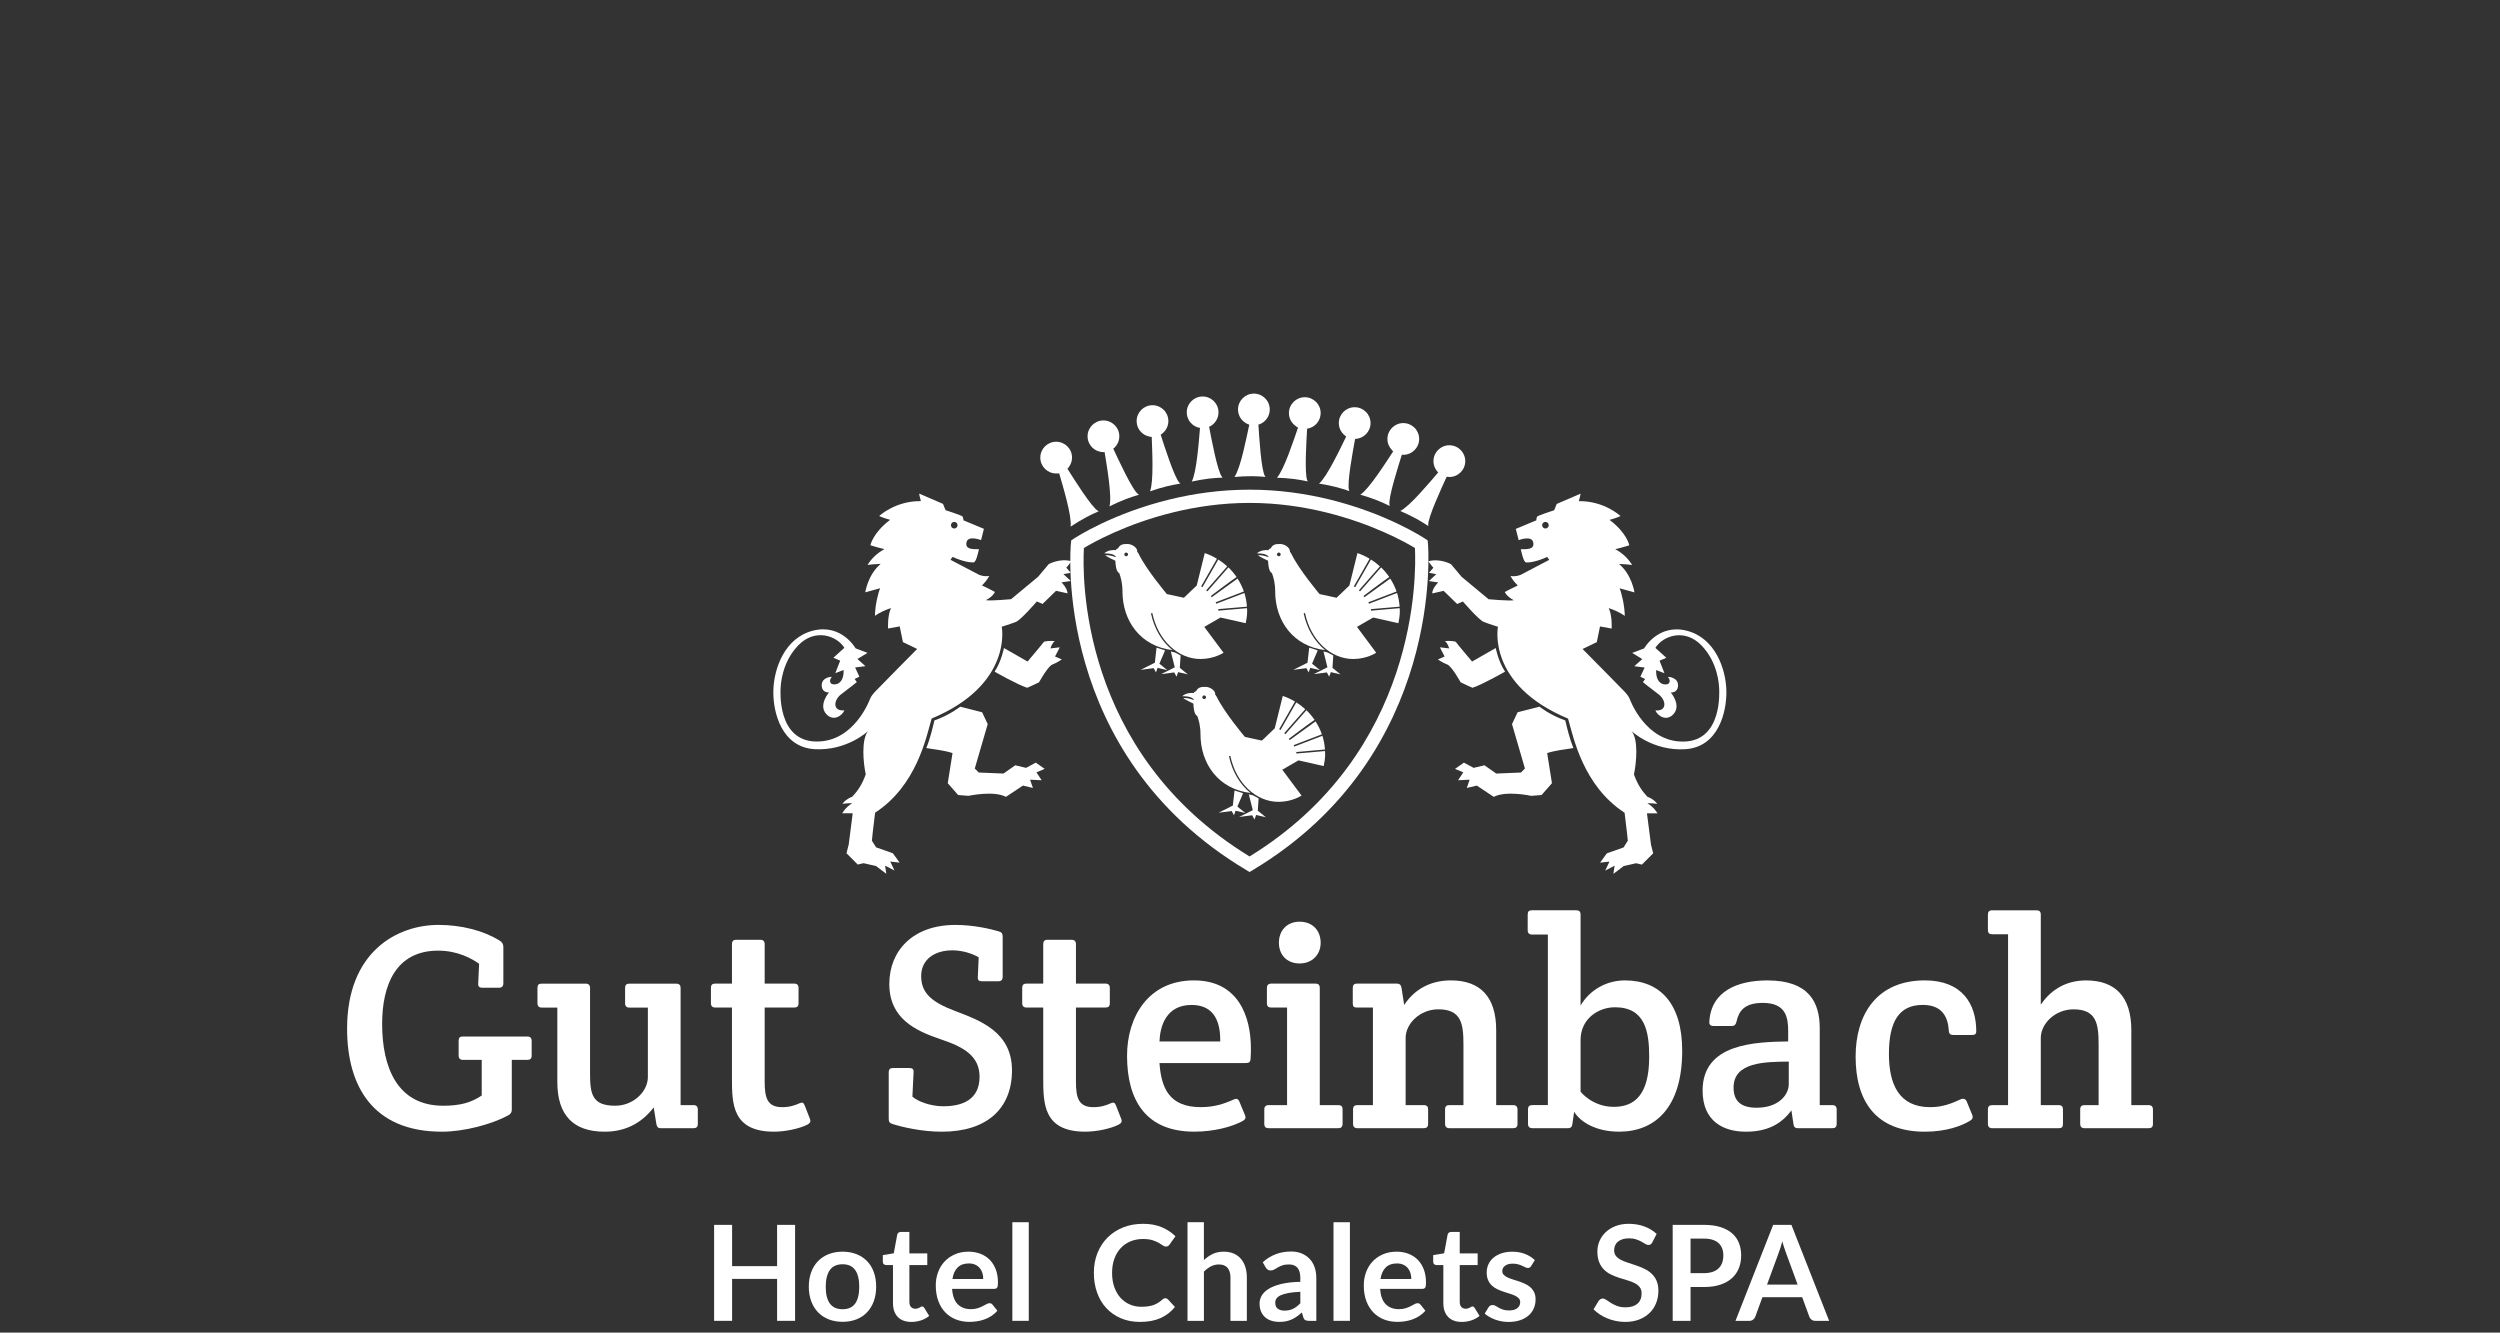 <?xml version="1.0" encoding="utf-8"?>
<!-- Generator: Adobe Illustrator 26.3.0, SVG Export Plug-In . SVG Version: 6.00 Build 0)  -->
<svg version="1.1" id="Ebene_1" xmlns="http://www.w3.org/2000/svg" xmlns:xlink="http://www.w3.org/1999/xlink" x="0px" y="0px"
	 viewBox="0 0 1135 605" style="enable-background:new 0 0 1135 605;" xml:space="preserve">
<rect x="0" y="0" width="1135" height="605" fill="#333333" stroke="none"/>
<style type="text/css">
	.st0{fill:#FFFFFF;}
</style>
<g>
	<path class="st0" d="M433.23,236.94c-0.83,0-1.5,0.67-1.5,1.5c0,0.83,0.67,1.5,1.5,1.5c0.83,0,1.5-0.67,1.5-1.5
		C434.73,237.61,434.06,236.94,433.23,236.94L433.23,236.94z M455.79,294.2c0,0-1.13,6.01-4.24,10.73c0,0,10.19,5.83,14.77,7.32
		c1.08-0.37,5.41-2.5,5.41-2.5s4.04-7.33,6.08-8.08c2.04-0.75,4.25-2.29,4.25-2.29l-3.08-1.33c0,0,2.25-4.21,2.12-4.17
		c-0.12,0.04-4.16,0.5-4.16,0.5s0.54-2.33,1.96-3.33c-2.08-0.21-4.33,0.04-4.96,0.33c-0.46,0.75-7.42,8.96-7.42,8.96L455.79,294.2
		L455.79,294.2z M435.94,320.83c0,0-4.72,3.79-11.72,6.25c-0.75,3.21-1.97,8.37-3.68,12.54c3.67,0.54,8.87,1.21,11.91,2.29
		c-0.42,2.71-2.17,13.66-2.17,13.66l4.71,5.37l4.71,0.37c0,0,11.33-2.5,17,0.46c1.12-0.75,7.71-5.12,7.71-5.12l4.54,1.08l-1.29-3.75
		l5.25,0.25l-2.37-3.58l3.75-1.58l-4.04-2.83l-4.42,2.37l-4.91-1.17l-5.33,3.75l-11.25-0.46l-1.79-1.83l5.87-20.16l-2.54-5.37
		L435.94,320.83L435.94,320.83z M394.21,331.83c0,0-9.58,9.16-24.41,8.29c-14.83-0.87-18.91-16.5-18.7-26.54
		c0.21-10.04,5.14-24.07,18.08-27.29c12.93-3.22,19.26,8.06,19.26,8.06l5.42,2.05l-4.58,2.78l3.63,3.26l-4.69,0.59l1.94,4.18
		l-2.16,1.03l0.99,1.43c0,0-4.12,3.33-6.89,5.35c-3.8,2.77-4.2,7.99,1.25,7.47c-0.97,2.44-5.09,5.35-8.35,1.54
		c-3.48-4.07,1.36-9.67,1.36-9.67s-3.19,0.33-3.3-3.15c-0.11-3.48,3.85-3.99,4.58-3.92c-0.88,1.03-1.09,2.16-0.35,2.97
		c0.84,0.93,5.96,1.13,5.7-6.08l-3.77,1.43l2.23-5.68l-3.08-1.32l4.98-4.51c-3.41-5.44-13.25-9.05-20.91-1.14
		c-7.67,7.92-7.96,18.16-8.04,19.45c-0.08,1.29-1.58,23.87,16,24.24c17.58,0.38,24.62-19.41,24.62-19.41s0.46-1.29,2.17-3.12
		c1.71-1.83,19.2-19.5,19.2-19.5l-6.46-3.12l-1.46-7.12l-5.29,0.96c0,0-0.33-5.75,1.33-9.29c-2.92,0.96-5.58,2.29-7.29,3.54
		c0.08-4.54,1.33-10.04,2.37-12.54c-4.37,1.21-6.75,1.87-6.75,1.87s1.12-8,7-12.91c-2.5,0.08-4.42,0.25-5.96,0.46
		c1.5-2.46,3.96-5.17,7.66-7.17c-2.62-0.58-6.37-1.75-6.37-1.75s1.04-5.58,8.96-11.54c-3.96-1.12-4.96-1.75-4.96-1.75
		s7.33-6.91,18.91-6.75c-0.5-1.62-0.79-3.42-0.79-3.42l10.83,4.67l1.17,2.87c0,0,7.46,2.37,7.75,2.92c0.29,0.54,0.37,1.67,0.37,1.67
		l9.29,3.87l-1.29,5.12c0,0-5.92-2.33-6.62,1c-0.71,3.33,2.96,3.12,5.67,3.12c-0.46,1.79-1.25,5.87-2.46,6
		c-1.21,0.12-4.83-0.33-9.5-2.5c-0.5,0.54-0.96,1.33-0.96,1.33l12.87,6.75c0,0,2.08,1,4.71,0.58c-0.96,1.87-2.29,3.25-3.29,4.33
		c2.46,1.08,5.87,2.92,5.87,2.92s-0.75,2-4.12,3.75c2.54,0.38,11.46-0.46,11.46-0.46l12.29-10.21l4.79-5.71
		c0,0,5.08-2.83,10.33-1.29c-1,1.33-2.33,2.92-2.33,2.92l2,2.29l-3.33,0.62l3.37,3.12l-4.25,0.62c0,0,2.67,2.54,2.75,5
		c-1.42-0.29-5.21-1.17-5.21-1.17l-6.12,5.96l-2.62-1.12c0,0-7.17,8.37-9.5,9.29c-2.33,0.92-6.42,2.17-6.42,2.17
		s5.25,26.2-31.83,41.7c-2.42,8.41-6.75,30.41-25.66,42.74c-0.92,6.91-1.46,12.71-1.46,12.71l1.92,3.04c0,0,7.46,2.58,7.58,2.67
		c0.13,0.08,3.08,4.25,3.08,4.25l-4.25-0.5l1.92,4.08l-4.25-2.21l0.54,3.71l-4.67-3.54l-5.67-1.29l-2.62,0.62l-5.12-5.12l1-3.92
		l1.83-14.25h-4.75c0,0,1.46-2.75,4.58-4.58c-1.83-0.04-4.5,0.29-4.5,0.29s1.21-1.96,4.5-3.25c2.25-2.42,4.42-5.37,6.08-10.12
		C391.92,346.41,390.92,335.5,394.21,331.83L394.21,331.83z"/>
	<path class="st0" d="M700.13,238.44c0,0.83,0.67,1.5,1.5,1.5s1.5-0.67,1.5-1.5c0-0.83-0.67-1.5-1.5-1.5
		S700.13,237.61,700.13,238.44L700.13,238.44z M668.33,300.34c0,0-6.96-8.21-7.42-8.96c-0.63-0.29-2.87-0.54-4.96-0.33
		c1.42,1,1.96,3.33,1.96,3.33s-4.04-0.46-4.16-0.5c-0.13-0.04,2.12,4.17,2.12,4.17l-3.08,1.33c0,0,2.21,1.54,4.25,2.29
		c2.04,0.75,6.08,8.08,6.08,8.08s4.33,2.12,5.42,2.5c4.58-1.5,14.77-7.32,14.77-7.32c-3.11-4.71-4.24-10.73-4.24-10.73
		L668.33,300.34L668.33,300.34z M688.99,323.37l-2.54,5.37l5.87,20.16l-1.79,1.83l-11.25,0.46l-5.33-3.75l-4.91,1.17l-4.42-2.37
		l-4.04,2.83l3.75,1.58l-2.37,3.58l5.25-0.25l-1.29,3.75l4.54-1.08c0,0,6.58,4.37,7.7,5.12c5.67-2.96,17-0.46,17-0.46l4.71-0.37
		l4.71-5.37c0,0-1.75-10.96-2.17-13.66c3.04-1.08,8.25-1.75,11.91-2.29c-1.71-4.17-2.93-9.33-3.68-12.54
		c-7-2.46-11.72-6.25-11.72-6.25L688.99,323.37L688.99,323.37z M741.81,351.58c1.67,4.75,3.83,7.71,6.08,10.12
		c3.29,1.29,4.5,3.25,4.5,3.25s-2.66-0.33-4.5-0.29c3.12,1.83,4.58,4.58,4.58,4.58h-4.75l1.83,14.25l1,3.92l-5.13,5.12l-2.62-0.62
		l-5.66,1.29l-4.66,3.54l0.54-3.71l-4.25,2.21l1.92-4.08l-4.25,0.5c0,0,2.96-4.17,3.08-4.25c0.13-0.08,7.58-2.67,7.58-2.67
		l1.92-3.04c0,0-0.54-5.79-1.46-12.71c-18.91-12.33-23.24-34.33-25.66-42.74c-37.08-15.5-31.83-41.7-31.83-41.7
		s-4.08-1.25-6.41-2.17c-2.33-0.92-9.5-9.29-9.5-9.29l-2.62,1.12l-6.12-5.96c0,0-3.79,0.87-5.21,1.17c0.08-2.46,2.75-5,2.75-5
		l-4.25-0.62l3.37-3.12l-3.33-0.62l2-2.29c0,0-1.33-1.58-2.33-2.92c5.25-1.54,10.33,1.29,10.33,1.29l4.79,5.71l12.29,10.21
		c0,0,8.92,0.83,11.46,0.46c-3.37-1.75-4.12-3.75-4.12-3.75s3.42-1.83,5.88-2.92c-1-1.08-2.33-2.46-3.29-4.33
		c2.62,0.42,4.71-0.58,4.71-0.58l12.87-6.75c0,0-0.46-0.79-0.96-1.33c-4.66,2.17-8.29,2.62-9.5,2.5c-1.21-0.13-2-4.21-2.46-6
		c2.71,0,6.37,0.21,5.66-3.12c-0.71-3.33-6.62-1-6.62-1l-1.29-5.12l9.29-3.87c0,0,0.08-1.12,0.37-1.67
		c0.29-0.54,7.75-2.92,7.75-2.92l1.17-2.87l10.83-4.67c0,0-0.29,1.79-0.79,3.42c11.58-0.17,18.91,6.75,18.91,6.75s-1,0.62-4.96,1.75
		c7.92,5.96,8.96,11.54,8.96,11.54s-3.75,1.17-6.38,1.75c3.71,2,6.16,4.71,7.67,7.17c-1.54-0.21-3.46-0.38-5.96-0.46
		c5.88,4.92,7,12.91,7,12.91s-2.37-0.67-6.75-1.87c1.04,2.5,2.29,8,2.37,12.54c-1.71-1.25-4.38-2.58-7.29-3.54
		c1.67,3.54,1.33,9.29,1.33,9.29l-5.29-0.96l-1.46,7.12l-6.46,3.12c0,0,17.5,17.66,19.21,19.5c1.71,1.83,2.17,3.12,2.17,3.12
		s7.04,19.79,24.62,19.41c17.58-0.37,16.08-22.95,16-24.24c-0.08-1.29-0.38-11.54-8.04-19.45c-7.67-7.91-17.5-4.31-20.91,1.14
		l4.98,4.51l-3.08,1.32l2.23,5.68l-3.77-1.43c-0.26,7.22,4.86,7.01,5.7,6.08c0.73-0.81,0.53-1.94-0.35-2.97
		c0.73-0.07,4.69,0.44,4.58,3.92c-0.11,3.48-3.3,3.15-3.3,3.15s4.84,5.6,1.36,9.67c-3.26,3.81-7.39,0.9-8.35-1.54
		c5.45,0.52,5.04-4.7,1.25-7.47c-2.77-2.02-6.89-5.35-6.89-5.35l0.99-1.43l-2.16-1.03l1.94-4.18l-4.69-0.59l3.62-3.26l-4.58-2.78
		l5.42-2.05c0,0,6.32-11.28,19.26-8.06c12.93,3.22,17.87,17.25,18.08,27.29c0.21,10.04-3.87,25.66-18.71,26.54
		c-14.83,0.88-24.41-8.29-24.41-8.29C743.94,335.5,742.94,346.41,741.81,351.58L741.81,351.58z"/>
	<path class="st0" d="M561.77,366.18l2.58-6.04l-3.87-1.26l-0.77,6.85l0,0c0,0.04-6.45,3.24-6.45,3.24l5.93-0.77l1.03,1.93
		l0.74-2.06l4.42,1.03L561.77,366.18L561.77,366.18z"/>
	<path class="st0" d="M571.09,368.11l-0.05-0.01l0.37-5.65l-2.52-1.35l-1.93-0.48l1.8,7.19c-1.22,0.63-6.18,3.09-6.18,3.09
		l5.93-0.77l1.03,1.93l0.74-2.06l4.42,1.03L571.09,368.11L571.09,368.11z"/>
	<path class="st0" d="M546.69,315.71c0.46,0,0.84,0.38,0.84,0.84c0,0.47-0.38,0.84-0.84,0.84c-0.47,0-0.84-0.38-0.84-0.84
		C545.85,316.09,546.22,315.71,546.69,315.71L546.69,315.71z M600.97,347.79c0.38-1.81,0.65-3.66,0.65-5.58
		c0-0.42-0.05-0.83-0.06-1.25l-13,1.14l-0.06-0.7l13.03-1.12c-0.15-2.15-0.53-4.24-1.16-6.23l-12.78,4.89l-0.25-0.66l12.79-4.9
		c-0.72-2.08-1.69-4.04-2.87-5.86l-11.73,8.48l-0.41-0.57c0,0,8.89-6.75,11.7-8.61c-1.08-1.58-2.32-3.05-3.71-4.38l-9.54,10.88
		l-0.53-0.46l9.54-10.88c-1.26-1.15-2.61-2.2-4.06-3.11l-7.17,12.55l-0.61-0.35l7.17-12.56c-1.73-1.04-3.58-1.9-5.53-2.57
		l-3.65,14.72l-5.83,5.57l-7.72-1.67c0,0-9.38-11.12-12.77-18.19c-1.07-2.23-3.66-2.9-5.91-2.63c-0.66,0.08-1.27,0.29-1.81,0.58
		c-0.31-0.35-0.76-0.58-1.27-0.58c-0.63,0-1.18,0.35-1.47,0.86c-1.27-0.1-3.53-0.02-5.22,1.46c2.6,0.04,3.87,0.24,5.23,1.34
		c-0.04,0.14-0.05,0.26-0.06,0.37c-1.21-0.44-3.48-1.14-4.69-0.74c1.27,0.81,3.38,1.83,4.59,2.4c0.02,0.94,0.18,4.98,1.74,5.58
		c0.74,1.91,1.48,4.72,1.48,8.29c-0.02,13.47,8.23,25.01,22.71,26.7c-4.74-3.79-8.31-9.65-9.78-16.71l0.62-0.13
		c2.55,12.29,11.6,20.94,22.01,20.87c6.16-0.04,10.32-2.84,10.32-2.84l-8.74-11.74l7.34-4.25L600.97,347.79L600.97,347.79z"/>
	<path class="st0" d="M550.17,316.5c-0.4,0-0.92-0.13-1.56-0.52c-1.84-1.13-2.38-1.16-3.06-0.68c-0.71,0.49-1.65,0.3-2.16-0.18
		c-0.46-0.43-0.55-1.04-0.22-1.59c0.8-1.33,1.91-1.78,4.26-1.69l0,0c2.03,0.07,3.97,1.59,4.23,2.8c0.13,0.63-0.09,1.26-0.58,1.6
		C550.89,316.36,550.59,316.5,550.17,316.5L550.17,316.5z"/>
	<path class="st0" d="M547.41,312.21c1.84,0.07,3.65,1.46,3.87,2.5c0.21,0.98-0.68,2.04-2.46,0.94c-1.8-1.11-2.57-1.31-3.48-0.67
		c-0.91,0.64-2.47-0.22-1.84-1.26C544.18,312.56,545.14,312.13,547.41,312.21L547.41,312.21z"/>
	<path class="st0" d="M595.67,301.32l2.58-6.04l-3.87-1.26l-0.77,6.85l0,0c-0.01,0.04-6.45,3.24-6.45,3.24l5.93-0.77l1.03,1.93
		l0.74-2.06l4.42,1.03L595.67,301.32L595.67,301.32z"/>
	<path class="st0" d="M604.99,303.26l-0.05-0.01l0.37-5.65l-2.52-1.35l-1.93-0.48l1.8,7.19c-1.22,0.63-6.18,3.09-6.18,3.09
		l5.93-0.77l1.03,1.93l0.74-2.06l4.42,1.03L604.99,303.26L604.99,303.26z"/>
	<path class="st0" d="M580.59,250.86c0.46,0,0.84,0.38,0.84,0.84c0,0.47-0.38,0.84-0.84,0.84c-0.47,0-0.84-0.38-0.84-0.84
		C579.75,251.23,580.13,250.86,580.59,250.86L580.59,250.86z M634.87,282.93c0.38-1.81,0.65-3.66,0.65-5.58
		c0-0.42-0.05-0.83-0.06-1.25l-13,1.14l-0.06-0.7l13.03-1.11c-0.15-2.15-0.53-4.24-1.16-6.23l-12.78,4.89l-0.25-0.66l12.79-4.9
		c-0.72-2.08-1.69-4.04-2.87-5.86l-11.73,8.48l-0.41-0.57c0,0,8.89-6.75,11.7-8.61c-1.08-1.58-2.32-3.05-3.71-4.38l-9.54,10.88
		l-0.53-0.46l9.54-10.88c-1.26-1.15-2.61-2.2-4.06-3.11l-7.17,12.55l-0.61-0.35l7.17-12.56c-1.73-1.04-3.58-1.9-5.53-2.57
		l-3.65,14.72l-5.83,5.57l-7.72-1.67c0,0-9.38-11.12-12.76-18.19c-1.07-2.23-3.66-2.9-5.91-2.63c-0.66,0.08-1.27,0.29-1.81,0.58
		c-0.31-0.35-0.76-0.58-1.27-0.58c-0.63,0-1.18,0.35-1.47,0.86c-1.26-0.1-3.53-0.03-5.22,1.46c2.6,0.04,3.87,0.23,5.23,1.34
		c-0.04,0.14-0.05,0.26-0.06,0.37c-1.21-0.44-3.48-1.14-4.69-0.74c1.27,0.81,3.38,1.83,4.59,2.4c0.02,0.94,0.18,4.98,1.74,5.58
		c0.74,1.91,1.48,4.72,1.48,8.29c-0.02,13.46,8.23,25.01,22.71,26.7c-4.74-3.79-8.31-9.65-9.78-16.71l0.62-0.13
		c2.55,12.29,11.6,20.94,22,20.87c6.16-0.04,10.32-2.84,10.32-2.84l-8.74-11.74l7.34-4.25L634.87,282.93L634.87,282.93z"/>
	<path class="st0" d="M584.07,251.64c-0.4,0-0.92-0.13-1.56-0.52c-1.83-1.13-2.37-1.16-3.06-0.68c-0.71,0.49-1.65,0.3-2.16-0.18
		c-0.46-0.43-0.55-1.04-0.22-1.59c0.8-1.33,1.91-1.78,4.26-1.69l0,0c2.03,0.07,3.97,1.59,4.22,2.8c0.14,0.63-0.09,1.26-0.58,1.6
		C584.79,251.5,584.49,251.64,584.07,251.64L584.07,251.64z"/>
	<path class="st0" d="M581.31,247.35c1.84,0.07,3.65,1.46,3.87,2.5c0.2,0.98-0.68,2.04-2.46,0.94c-1.8-1.11-2.57-1.31-3.48-0.67
		c-0.91,0.64-2.47-0.22-1.84-1.26C578.08,247.71,579.04,247.27,581.31,247.35L581.31,247.35z"/>
	<path class="st0" d="M526.36,301.32l2.58-6.04l-3.87-1.26l-0.77,6.85l0,0c0,0.04-6.45,3.24-6.45,3.24l5.93-0.77l1.03,1.93
		l0.74-2.06l4.42,1.03L526.36,301.32L526.36,301.32z"/>
	<path class="st0" d="M535.68,303.26l-0.05-0.01l0.37-5.65l-2.52-1.35l-1.93-0.48l1.8,7.19c-1.22,0.63-6.18,3.09-6.18,3.09
		l5.93-0.77l1.03,1.93l0.74-2.06l4.42,1.03L535.68,303.26L535.68,303.26z"/>
	<path class="st0" d="M511.28,250.86c0.46,0,0.84,0.38,0.84,0.84c0,0.47-0.38,0.84-0.84,0.84c-0.47,0-0.84-0.38-0.84-0.84
		C510.44,251.23,510.81,250.86,511.28,250.86L511.28,250.86z M565.56,282.93c0.38-1.81,0.65-3.66,0.65-5.58
		c0-0.42-0.05-0.83-0.07-1.25l-13,1.14l-0.06-0.7l13.03-1.11c-0.15-2.15-0.53-4.24-1.16-6.23l-12.78,4.89l-0.25-0.66l12.79-4.9
		c-0.72-2.08-1.69-4.04-2.87-5.86l-11.73,8.48l-0.41-0.57c0,0,8.89-6.75,11.7-8.61c-1.08-1.58-2.32-3.05-3.71-4.38l-9.54,10.88
		l-0.53-0.46l9.54-10.88c-1.26-1.15-2.61-2.2-4.06-3.11l-7.17,12.55l-0.61-0.35l7.17-12.56c-1.73-1.04-3.58-1.9-5.53-2.57
		l-3.65,14.72l-5.83,5.57l-7.72-1.67c0,0-9.38-11.12-12.77-18.19c-1.07-2.23-3.66-2.9-5.91-2.63c-0.66,0.08-1.27,0.29-1.81,0.58
		c-0.31-0.35-0.76-0.58-1.27-0.58c-0.63,0-1.18,0.35-1.47,0.86c-1.27-0.1-3.53-0.03-5.22,1.46c2.6,0.04,3.87,0.23,5.23,1.34
		c-0.04,0.14-0.05,0.26-0.06,0.37c-1.21-0.44-3.48-1.14-4.69-0.74c1.27,0.81,3.38,1.83,4.59,2.4c0.02,0.94,0.18,4.98,1.74,5.58
		c0.74,1.91,1.48,4.72,1.48,8.29c-0.02,13.46,8.23,25.01,22.71,26.7c-4.74-3.79-8.31-9.65-9.78-16.71l0.62-0.13
		c2.55,12.29,11.6,20.94,22.01,20.87c6.16-0.04,10.32-2.84,10.32-2.84l-8.74-11.74l7.34-4.25L565.56,282.93L565.56,282.93z"/>
	<path class="st0" d="M514.76,251.64c-0.4,0-0.92-0.13-1.56-0.52c-1.84-1.13-2.38-1.16-3.06-0.68c-0.71,0.49-1.65,0.3-2.16-0.18
		c-0.46-0.43-0.55-1.04-0.22-1.59c0.8-1.33,1.91-1.78,4.26-1.69l0,0c2.03,0.07,3.97,1.59,4.23,2.8c0.13,0.63-0.09,1.26-0.58,1.6
		C515.48,251.5,515.18,251.64,514.76,251.64L514.76,251.64z"/>
	<path class="st0" d="M512,247.35c1.84,0.07,3.65,1.46,3.87,2.5c0.21,0.98-0.67,2.04-2.46,0.94c-1.8-1.11-2.57-1.31-3.48-0.67
		c-0.91,0.64-2.47-0.22-1.84-1.26C508.77,247.71,509.73,247.27,512,247.35L512,247.35z"/>
	<path class="st0" d="M567.3,388.83c-77.56-47.39-75.89-128.26-75.21-140.04c4.26-2.57,19.26-10.97,40.54-16.18
		c10.27-2.51,21.97-4.29,34.67-4.29c12.66,0,24.33,1.77,34.57,4.28c21.25,5.2,36.24,13.6,40.51,16.18
		C642.99,260.64,644.09,341.71,567.3,388.83L567.3,388.83z M648.29,246.77l-0.14-1.43l-1.2-0.79c-0.96-0.64-17.51-11.44-43.2-17.75
		c-10.72-2.63-23.01-4.49-36.45-4.49c-13.32,0-25.53,1.82-36.19,4.42c-25.88,6.3-42.61,17.17-43.58,17.81l-1.19,0.79l-0.15,1.42
		c-0.1,0.95-8.85,95.42,79.56,148.21l1.55,0.93l1.55-0.93C656.29,342.52,648.38,247.72,648.29,246.77L648.29,246.77z"/>
	<path class="st0" d="M572.01,192.56c2.62-1.08,4.46-3.65,4.46-6.66c0-3.98-3.23-7.2-7.21-7.2c-3.98,0-7.2,3.22-7.2,7.2
		c0,2.97,1.8,5.51,4.35,6.61c0.05,0.07,0.28,0.15,0.76,0.25c0,0,0,0,0.01,0c-1.2,5.62-3.98,19.95-6.74,23.79
		c2.65-0.25,5.33-0.38,8.03-0.36c2.05,0.01,4.08,0.15,6.1,0.32c-0.08-0.1-0.14-0.18-0.23-0.29c-1.78-2.46-2.72-18.73-3.03-23.45
		c0.03-0.01,0.07-0.02,0.1-0.03C571.75,192.67,571.93,192.61,572.01,192.56L572.01,192.56z"/>
	<path class="st0" d="M615.22,199.26c3.89-0.11,7.01-3.27,7.01-7.18c0-3.98-3.22-7.2-7.21-7.2c-3.98,0-7.2,3.22-7.2,7.2
		c0,2.27,1.07,4.27,2.71,5.59c-0.02,0.05,0.09,0.15,0.36,0.29c0.1,0.07,0.2,0.13,0.3,0.19c-2.54,5.17-8.73,18.36-12.34,21.4
		c2.64,0.41,5.28,0.93,7.91,1.61c1.99,0.51,3.94,1.15,5.88,1.8c-0.05-0.12-0.1-0.21-0.15-0.34
		C611.36,219.83,614.34,204.04,615.22,199.26L615.22,199.26z"/>
	<path class="st0" d="M636.45,206.42c0.21,0.02,0.42,0.06,0.64,0.06c3.98,0,7.21-3.23,7.21-7.2c0-3.98-3.22-7.2-7.21-7.2
		c-3.98,0-7.2,3.22-7.2,7.2c0,1.96,0.79,3.74,2.06,5.04c-0.08,0.05,0.05,0.21,0.59,0.55c-3.16,4.8-10.97,17.15-14.95,19.72
		c2.59,0.74,5.16,1.59,7.7,2.59c1.93,0.76,3.81,1.64,5.66,2.54c-0.04-0.12-0.07-0.22-0.11-0.36
		C630.05,226.43,635.02,210.96,636.45,206.42L636.45,206.42z"/>
	<path class="st0" d="M484.62,212.82c0.03-0.03,0.05-0.07,0.08-0.1c0.38-0.32,0.49-0.47,0.43-0.52c0.97-1.23,1.58-2.76,1.58-4.45
		c0-3.98-3.23-7.2-7.21-7.2c-3.98,0-7.2,3.22-7.2,7.2c0,3.98,3.23,7.2,7.2,7.2c0.18,0,0.35-0.04,0.53-0.05
		c-0.1,0.15,0.11,0.17,0.82-0.06c1.59,5.53,5.89,19.51,5.2,24.26c2.31-1.54,4.68-2.99,7.14-4.3c1.87-1,3.78-1.87,5.69-2.72
		c-0.12-0.05-0.22-0.09-0.34-0.14C495.75,230.64,487.15,216.83,484.62,212.82L484.62,212.82z"/>
	<path class="st0" d="M505.42,203.7c0.04-0.03,0.08-0.07,0.12-0.1c0.3-0.2,0.48-0.34,0.5-0.41c1.32-1.31,2.13-3.11,2.13-5.11
		c0-3.98-3.23-7.2-7.21-7.2c-3.98,0-7.2,3.22-7.2,7.2c0,3.88,3.07,7.02,6.91,7.17c0.03,0.04,0.19,0.05,0.46,0.01
		c0.12,0,0.24-0.03,0.36-0.04c0.9,5.69,3.46,20.06,2.22,24.66c2.44-1.22,4.94-2.34,7.51-3.32c1.95-0.75,3.93-1.37,5.9-1.96
		c-0.11-0.07-0.2-0.11-0.32-0.19C514.22,222.79,507.42,207.99,505.42,203.7L505.42,203.7z"/>
	<path class="st0" d="M526.94,197.33c0.12-0.07,0.24-0.12,0.35-0.2c0.21-0.12,0.31-0.2,0.3-0.25c1.72-1.32,2.85-3.37,2.85-5.71
		c0-3.98-3.22-7.2-7.21-7.2c-3.98,0-7.2,3.22-7.2,7.2c0,3.58,2.62,6.53,6.04,7.09c0.02,0.07,0.24,0.1,0.75,0.08
		c0.02,0,0.04,0.01,0.06,0.01c0.2,5.74,0.99,20.32-0.78,24.73c2.54-0.9,5.13-1.69,7.77-2.34c2.01-0.49,4.03-0.86,6.04-1.2
		c-0.1-0.08-0.18-0.14-0.29-0.23C533.3,217.36,528.4,201.84,526.94,197.33L526.94,197.33z"/>
	<path class="st0" d="M548.94,193.77c2.51-1.13,4.26-3.63,4.26-6.56c0-3.98-3.23-7.2-7.21-7.2c-3.98,0-7.2,3.22-7.2,7.2
		c0,3.57,2.6,6.51,6.01,7.08c-0.5,5.78-1.5,20.21-3.76,24.34c2.61-0.57,5.26-1.04,7.95-1.36c2.04-0.24,4.08-0.36,6.11-0.44
		c-0.09-0.09-0.16-0.16-0.26-0.26C552.78,214.36,549.84,198.5,548.94,193.77L548.94,193.77z"/>
	<path class="st0" d="M599.58,187.54c0-3.98-3.22-7.2-7.21-7.2c-3.98,0-7.2,3.22-7.2,7.2c0,2.61,1.4,4.87,3.47,6.13
		c-0.16,0.07,0,0.2,0.68,0.42c-1.88,5.43-6.4,19.32-9.6,22.79c2.66,0.08,5.34,0.28,8.01,0.62c2.04,0.26,4.04,0.65,6.03,1.06
		c-0.07-0.11-0.12-0.19-0.19-0.32c-1.46-2.66-0.41-18.86-0.14-23.61C596.91,194.12,599.58,191.15,599.58,187.54L599.58,187.54z"/>
	<path class="st0" d="M658,202.15c-3.98,0-7.2,3.22-7.2,7.2c0,2.01,0.82,3.82,2.15,5.13c-3.83,4.45-12.99,15.48-17.24,17.5
		c2.5,1.07,4.98,2.25,7.4,3.58c1.85,1.01,3.62,2.13,5.38,3.28c-0.02-0.13-0.05-0.23-0.07-0.37c-0.44-3.02,6.37-17.65,8.38-22.04
		c0.17,0.03,0.36,0.04,0.54,0.05c0.08,0.02,0.12,0.02,0.17,0.02c0.17,0.01,0.33,0.05,0.51,0.05c3.98,0,7.21-3.23,7.21-7.2
		C665.21,205.37,661.99,202.15,658,202.15L658,202.15z"/>
	<path class="st0" d="M232.36,503.71c0,1.33-0.53,2.12-1.86,2.79c-7.43,3.98-19.89,7.29-29.83,7.29
		c-31.43,0-43.09-20.68-43.09-46.81c0-34.87,22.67-47.07,41.5-47.07c10.21,0,20.29,2.52,27.58,7.03c1.19,0.66,1.86,1.59,1.86,2.92
		v16.58c0,1.33-0.66,1.99-1.99,1.99h-7.56c-1.33,0-1.99-0.53-1.86-1.99l0.4-8.88c-3.31-2.39-9.81-5.97-18.56-5.97
		c-19.36,0-25.46,15.78-25.46,33.28c0,19.76,6.9,37.13,27.71,37.13c7.56,0,12.6-1.33,17.5-4.64v-16.18h-8.49
		c-1.33,0-1.99-0.66-1.99-1.99v-6.63c0-1.46,0.53-1.99,1.99-1.99h29.17c1.33,0,1.99,0.66,1.99,1.99v6.63c0,1.46-0.66,1.99-1.99,1.99
		h-7.03V503.71L232.36,503.71z"/>
	<path class="st0" d="M314.82,501.72c1.33,0,1.99,0.67,1.99,1.99v6.5c0,1.46-0.66,1.99-1.99,1.99h-14.85
		c-1.33,0-1.72-0.66-1.99-1.99l-1.19-7.43c-5.97,7.69-13.52,11.01-22.28,11.01c-14.32,0-21.48-7.56-21.48-22.54v-33.81H246
		c-1.33,0-1.99-0.66-1.99-1.99v-6.89c0-1.46,0.53-1.99,1.99-1.99h19.89c1.33,0,1.99,0.66,1.99,1.99v38.72
		c0,9.42,0.93,14.72,11.4,14.72c8.35,0,14.85-6.5,14.85-12.99v-31.56h-8.35c-1.33,0-1.99-0.66-1.99-1.99v-6.89
		c0-1.46,0.66-1.99,1.99-1.99h21.22c1.33,0,1.99,0.66,1.99,1.99v53.17H314.82L314.82,501.72z"/>
	<path class="st0" d="M347.16,490.85c0,7.42,1.06,11.8,7.95,11.8c3.45,0,5.7-0.8,8.09-1.86c1.06-0.4,1.59-0.27,2.12,1.06l2.39,6.1
		c0.53,1.33,0,1.99-1.19,2.65c-3.71,1.86-10.08,3.18-15.12,3.18c-19.09,0-19.09-12.86-19.09-24.4v-31.96h-7.56
		c-1.33,0-1.99-0.66-1.99-1.99v-6.89c0-1.46,0.66-1.99,1.99-1.99h7.56v-17.9c0-1.33,0.53-1.99,1.99-1.99h10.87
		c1.33,0,1.99,0.66,1.99,1.99v17.9h13.39c1.33,0,1.99,0.66,1.99,1.99v6.89c0,1.46-0.66,1.99-1.99,1.99h-13.39V490.85L347.16,490.85z
		"/>
	<path class="st0" d="M453.35,422.82c1.46,0.4,1.86,1.06,1.86,2.39v18.3c0,1.33-0.66,1.99-1.99,1.99h-7.43
		c-1.33,0-1.99-0.53-1.86-1.99l0.4-8.88c-2.65-1.59-7.16-3.18-11.93-3.18c-8.22,0-14.19,4.24-14.19,11.67
		c0,7.69,4.64,11.8,15.51,15.91c11.14,4.24,25.72,9.41,25.72,26.91c0,17.37-11.4,27.85-31.82,27.85c-9.28,0-18.03-2.12-22.28-3.45
		c-1.46-0.4-1.86-1.06-1.86-2.39v-21.08c0-1.46,0.66-1.99,1.99-1.99h7.43c1.33,0,1.99,0.53,1.86,1.99l-0.53,11
		c2.12,1.99,7.96,4.38,14.05,4.38c8.49,0,16.44-2.92,16.44-13.39c0-9.42-7.16-13.53-17.5-16.97c-11.8-3.98-23.47-9.55-23.47-25.19
		c0-14.98,10.61-26.78,29.97-26.78C442.08,419.91,449.78,421.76,453.35,422.82L453.35,422.82z"/>
	<path class="st0" d="M488.48,490.85c0,7.42,1.06,11.8,7.95,11.8c3.45,0,5.7-0.8,8.09-1.86c1.06-0.4,1.59-0.27,2.12,1.06l2.39,6.1
		c0.53,1.33,0,1.99-1.19,2.65c-3.71,1.86-10.08,3.18-15.12,3.18c-19.09,0-19.09-12.86-19.09-24.4v-31.96h-7.56
		c-1.33,0-1.99-0.66-1.99-1.99v-6.89c0-1.46,0.66-1.99,1.99-1.99h7.56v-17.9c0-1.33,0.53-1.99,1.99-1.99h10.87
		c1.33,0,1.99,0.66,1.99,1.99v17.9h13.39c1.33,0,1.99,0.66,1.99,1.99v6.89c0,1.46-0.66,1.99-1.99,1.99h-13.39V490.85L488.48,490.85z
		"/>
	<path class="st0" d="M553.98,472.81c0.13-7.96-2.12-16.57-12.99-16.57c-11.54,0-14.32,9.55-14.59,16.57H553.98L553.98,472.81z
		 M511.68,479.31c0-17.5,9.55-34.21,30.37-34.21c20.28,0,25.86,16.57,25.86,30.89c0,1.19,0,2.92-0.13,4.51
		c-0.13,1.59-0.4,2.12-2.39,2.12H526.4c0.8,11.27,4.38,20.02,18.7,20.02c5.97,0,10.21-1.33,14.98-3.45
		c1.33-0.66,2.12-0.27,2.65,1.06l2.52,6.1c0.53,1.33,0,1.99-1.19,2.65c-4.64,2.52-12.73,4.77-21.88,4.77
		C520.16,513.78,511.68,499.46,511.68,479.31L511.68,479.31z"/>
	<path class="st0" d="M580.62,428c0,5.3,3.44,9.41,9.41,9.41c5.83,0,9.55-4.11,9.55-9.41c0-5.44-3.58-9.55-9.55-9.55
		C584.2,418.45,580.62,422.56,580.62,428L580.62,428z M599.19,501.72h8.35c1.33,0,1.99,0.53,1.99,1.99v6.5
		c0,1.33-0.66,1.99-1.99,1.99h-31.56c-1.33,0-1.99-0.53-1.99-1.99v-6.5c0-1.32,0.66-1.99,1.99-1.99h8.35v-44.29h-7.16
		c-1.32,0-1.99-0.53-1.99-1.99v-6.89c0-1.33,0.67-1.99,1.99-1.99h20.02c1.46,0,1.99,0.66,1.99,1.99V501.72L599.19,501.72z"/>
	<path class="st0" d="M614.16,448.55c0-1.33,0.53-1.99,1.99-1.99h18.03c1.33,0,1.86,0.66,2.12,1.99l1.2,7.69
		c5.43-8.22,13.39-11.14,21.22-11.14c13.39,0,20.55,7.56,20.55,22.54v34.08h7.69c1.32,0,1.99,0.67,1.99,1.99v6.5
		c0,1.46-0.67,1.99-1.99,1.99h-28.91c-1.32,0-1.99-0.66-1.99-1.99v-6.5c0-1.46,0.67-1.99,1.99-1.99h6.36v-27.45
		c0-9.41-0.92-16.04-11.4-16.04c-8.35,0-14.85,6.5-14.85,12.99v30.5h8.22c1.46,0,1.99,0.67,1.99,1.99v6.5
		c0,1.46-0.67,1.99-1.99,1.99h-30.1c-1.33,0-1.99-0.66-1.99-1.99v-6.5c0-1.46,0.66-1.99,1.99-1.99h7.03v-44.29h-7.16
		c-1.46,0-1.99-0.4-1.99-1.86V448.55L614.16,448.55z"/>
	<path class="st0" d="M717.57,495.62c0,0,5.3,6.89,15.12,6.89c9.15,0,16.04-5.17,16.04-22.67c0-11.27-1.72-22.54-15.51-22.54
		c-7.69,0-15.64,5.3-15.64,14.85V495.62L717.57,495.62z M702.72,424.28h-7.16c-1.32,0-1.99-0.66-1.99-1.99v-7.03
		c0-1.46,0.53-1.99,1.99-1.99h20.03c1.32,0,1.99,0.53,1.99,1.99v41.24c4.24-7.16,11.8-11.4,20.15-11.4
		c15.92,0,25.99,10.47,25.99,31.95c0,26.12-12.59,36.73-28.64,36.73c-10.34,0-17.5-4.24-20.42-9.02l-0.79,5.44
		c-0.13,1.33-0.66,1.99-1.99,1.99h-16.18c-1.32,0-1.99-0.66-1.99-1.99v-6.5c0-1.46,0.67-1.99,1.99-1.99h7.03V424.28L702.72,424.28z"
		/>
	<path class="st0" d="M812.1,481.96c-10.74,0.13-25.06,0.13-25.06,11.8c0,6.23,3.44,9.15,10.47,9.15c9.81,0,14.59-5.7,14.59-10.74
		V481.96L812.1,481.96z M811.83,468.17c0-6.36-1.06-12.86-11.53-12.86c-8.35,0-10.87,3.71-11.93,8.49c-0.27,1.19-0.8,1.99-1.99,1.99
		h-8.48c-1.33,0-1.99-0.66-1.86-1.99c0.8-13.79,12.73-18.69,26.39-18.69c18.96,0,23.73,10.08,23.73,21.74v34.87h5.7
		c1.33,0,1.99,0.67,1.99,1.99v6.5c0,1.46-0.66,1.99-1.99,1.99h-15.65c-1.33,0-1.86-0.66-1.99-1.99l-0.93-6.1
		c-4.77,6.5-11.27,9.68-20.69,9.68c-10.07,0-19.62-4.64-19.62-18.7c0-21.48,24-22.01,38.85-22.28V468.17L811.83,468.17z"/>
	<path class="st0" d="M876.27,502.65c5.83,0,9.81-1.72,13.92-3.58c1.32-0.53,2.25-0.13,2.78,1.19l2.39,5.83
		c0.53,1.33,0.13,2.12-1.06,2.79c-3.71,2.25-10.61,4.91-20.42,4.91c-22.41,0-31.43-14.06-31.43-34.08
		c0-19.09,9.55-34.61,31.43-34.61c16.97,0,23.34,10.74,23.34,23.07c0,1.59-0.93,1.72-2.25,1.72H887c-1.32,0-2.12-0.26-2.25-1.99
		c-0.4-7.03-3.71-11.67-11.8-11.67c-10.74,0-15.38,7.43-15.38,22.28C857.57,492.17,862.08,502.65,876.27,502.65L876.27,502.65z"/>
	<path class="st0" d="M902.51,415.27c0-1.33,0.53-1.99,1.99-1.99h20.03c1.32,0,1.99,0.53,1.99,1.99v40.84
		c5.3-7.82,12.73-11,20.55-11c13.39,0,20.55,7.56,20.55,22.54v34.08h7.83c1.32,0,1.99,0.67,1.99,1.99v6.5
		c0,1.46-0.67,1.99-1.99,1.99H946.4c-1.33,0-1.99-0.66-1.99-1.99v-6.5c0-1.46,0.66-1.99,1.99-1.99h6.37v-27.45
		c0-9.41-0.93-16.04-11.4-16.04c-8.35,0-14.85,6.5-14.85,12.99v30.5h8.08c1.46,0,1.99,0.67,1.99,1.99v6.5
		c0,1.46-0.53,1.99-1.99,1.99h-30.1c-1.32,0-1.99-0.66-1.99-1.99v-6.5c0-1.46,0.67-1.99,1.99-1.99h7.16v-77.57h-7.16
		c-1.32,0-1.99-0.53-1.99-1.99V415.27L902.51,415.27z"/>
	<polygon class="st0" points="360.97,599.66 352.8,599.66 352.8,580.62 332.37,580.62 332.37,599.66 324.21,599.66 324.21,556.09 
		332.37,556.09 332.37,574.83 352.8,574.83 352.8,556.09 360.97,556.09 360.97,599.66 	"/>
	<path class="st0" d="M382.54,594.39c2.57,0,4.47-0.86,5.71-2.59c1.23-1.73,1.85-4.26,1.85-7.59c0-3.33-0.62-5.88-1.85-7.62
		c-1.24-1.75-3.14-2.62-5.71-2.62c-2.61,0-4.54,0.88-5.79,2.64c-1.24,1.76-1.87,4.29-1.87,7.61c0,3.31,0.62,5.84,1.87,7.58
		C378,593.52,379.93,594.39,382.54,594.39L382.54,594.39z M382.54,568.26c2.31,0,4.4,0.37,6.28,1.11c1.88,0.74,3.48,1.8,4.81,3.16
		c1.33,1.37,2.35,3.03,3.07,5c0.72,1.97,1.08,4.17,1.08,6.6c0,2.45-0.36,4.66-1.08,6.63c-0.72,1.97-1.75,3.65-3.07,5.03
		c-1.33,1.39-2.93,2.45-4.81,3.2c-1.88,0.74-3.97,1.11-6.28,1.11c-2.31,0-4.41-0.37-6.3-1.11c-1.89-0.74-3.5-1.81-4.84-3.2
		c-1.34-1.39-2.37-3.06-3.1-5.03c-0.73-1.97-1.1-4.18-1.1-6.63c0-2.43,0.37-4.63,1.1-6.6c0.73-1.97,1.77-3.64,3.1-5
		c1.34-1.36,2.95-2.42,4.84-3.16C378.13,568.63,380.23,568.26,382.54,568.26L382.54,568.26z"/>
	<path class="st0" d="M413.76,600.15c-2.67,0-4.73-0.76-6.18-2.27c-1.45-1.52-2.17-3.61-2.17-6.28v-17.27h-3.13
		c-0.4,0-0.75-0.13-1.04-0.39c-0.29-0.26-0.44-0.65-0.44-1.18v-2.95l4.97-0.81l1.57-8.44c0.08-0.4,0.27-0.71,0.56-0.93
		c0.29-0.22,0.66-0.33,1.1-0.33h3.86v9.73h8.13v5.3h-8.13v16.76c0,0.96,0.24,1.71,0.72,2.26c0.48,0.54,1.13,0.81,1.93,0.81
		c0.46,0,0.85-0.06,1.16-0.17c0.31-0.11,0.58-0.23,0.81-0.35c0.23-0.12,0.44-0.24,0.62-0.35c0.18-0.11,0.36-0.16,0.54-0.16
		c0.22,0,0.4,0.05,0.54,0.16c0.14,0.11,0.29,0.28,0.45,0.5l2.23,3.62c-1.08,0.9-2.33,1.58-3.74,2.05
		C416.72,599.91,415.26,600.15,413.76,600.15L413.76,600.15z"/>
	<path class="st0" d="M439.85,573.6c-2.17,0-3.87,0.61-5.09,1.84c-1.23,1.23-2.01,2.96-2.35,5.22h13.98c0-0.97-0.13-1.87-0.39-2.73
		c-0.26-0.85-0.66-1.6-1.2-2.24c-0.54-0.64-1.23-1.15-2.05-1.52C441.92,573.78,440.95,573.6,439.85,573.6L439.85,573.6z
		 M439.7,568.26c1.95,0,3.74,0.31,5.38,0.94c1.64,0.62,3.05,1.53,4.23,2.72c1.18,1.2,2.11,2.66,2.77,4.4
		c0.66,1.74,0.99,3.72,0.99,5.95c0,0.56-0.02,1.02-0.08,1.4c-0.05,0.37-0.14,0.66-0.27,0.88c-0.13,0.21-0.31,0.36-0.53,0.45
		c-0.22,0.09-0.5,0.14-0.84,0.14h-19.1c0.22,3.18,1.08,5.51,2.56,6.99c1.49,1.49,3.45,2.23,5.91,2.23c1.2,0,2.25-0.14,3.12-0.42
		c0.87-0.28,1.64-0.59,2.29-0.93c0.65-0.34,1.23-0.65,1.72-0.93c0.49-0.28,0.97-0.42,1.43-0.42c0.3,0,0.56,0.06,0.78,0.18
		c0.22,0.12,0.41,0.29,0.57,0.51l2.17,2.71c-0.82,0.97-1.75,1.77-2.77,2.43c-1.03,0.65-2.1,1.18-3.21,1.57
		c-1.11,0.39-2.25,0.67-3.4,0.83c-1.15,0.16-2.27,0.24-3.36,0.24c-2.15,0-4.15-0.36-6-1.07c-1.85-0.71-3.45-1.77-4.82-3.16
		c-1.37-1.4-2.44-3.12-3.22-5.18c-0.78-2.06-1.18-4.45-1.18-7.16c0-2.11,0.34-4.09,1.03-5.95c0.68-1.86,1.66-3.47,2.94-4.85
		c1.28-1.38,2.83-2.47,4.67-3.27C435.31,568.66,437.39,568.26,439.7,568.26L439.7,568.26z"/>
	<polygon class="st0" points="467.06,554.89 467.06,599.66 459.61,599.66 459.61,554.89 467.06,554.89 	"/>
	<path class="st0" d="M529.09,589.39c0.44,0,0.83,0.17,1.14,0.51l3.19,3.47c-1.77,2.19-3.94,3.87-6.52,5.03
		c-2.58,1.16-5.68,1.75-9.3,1.75c-3.23,0-6.14-0.55-8.72-1.66c-2.58-1.11-4.78-2.64-6.61-4.61c-1.83-1.97-3.23-4.32-4.2-7.05
		c-0.97-2.74-1.46-5.72-1.46-8.95c0-3.27,0.54-6.27,1.63-8.99c1.08-2.72,2.61-5.07,4.58-7.04c1.97-1.97,4.32-3.5,7.06-4.6
		c2.74-1.09,5.77-1.64,9.08-1.64c3.24,0,6.06,0.52,8.48,1.55c2.42,1.03,4.5,2.41,6.22,4.11l-2.71,3.77
		c-0.16,0.24-0.36,0.45-0.62,0.63c-0.25,0.18-0.6,0.27-1.04,0.27c-0.46,0-0.93-0.18-1.42-0.54c-0.48-0.36-1.09-0.75-1.84-1.18
		c-0.74-0.42-1.68-0.81-2.82-1.18c-1.14-0.36-2.58-0.54-4.32-0.54c-2.05,0-3.93,0.36-5.65,1.07c-1.71,0.71-3.19,1.73-4.43,3.06
		c-1.24,1.33-2.2,2.94-2.89,4.84c-0.69,1.9-1.04,4.03-1.04,6.4c0,2.45,0.35,4.63,1.04,6.54c0.69,1.91,1.63,3.51,2.82,4.82
		c1.19,1.3,2.58,2.3,4.19,3c1.61,0.69,3.34,1.04,5.18,1.04c1.11,0,2.11-0.06,3-0.18c0.89-0.12,1.72-0.31,2.47-0.57
		c0.75-0.26,1.46-0.6,2.14-1.01c0.67-0.41,1.34-0.92,2-1.52c0.2-0.18,0.41-0.33,0.63-0.44
		C528.59,589.44,528.83,589.39,529.09,589.39L529.09,589.39z"/>
	<path class="st0" d="M539.13,599.66v-44.78h7.44v17.2c1.21-1.14,2.53-2.07,3.98-2.77c1.45-0.7,3.14-1.05,5.09-1.05
		c1.69,0,3.18,0.29,4.49,0.86c1.3,0.57,2.4,1.37,3.27,2.41c0.87,1.04,1.54,2.27,1.99,3.71c0.45,1.44,0.68,3.02,0.68,4.75v19.68
		h-7.44v-19.68c0-1.89-0.44-3.35-1.31-4.38c-0.87-1.03-2.18-1.55-3.93-1.55c-1.29,0-2.49,0.29-3.62,0.87
		c-1.12,0.58-2.19,1.38-3.19,2.38v22.36H539.13L539.13,599.66z"/>
	<path class="st0" d="M583.15,595.02c0.77,0,1.46-0.07,2.11-0.21c0.64-0.14,1.25-0.35,1.82-0.63c0.57-0.28,1.12-0.63,1.66-1.04
		c0.53-0.41,1.07-0.9,1.61-1.46v-5.21c-2.17,0.1-3.98,0.28-5.44,0.55c-1.46,0.27-2.62,0.62-3.51,1.04
		c-0.88,0.42-1.51,0.91-1.88,1.47c-0.37,0.57-0.56,1.18-0.56,1.84c0,1.3,0.39,2.24,1.16,2.8
		C580.89,594.74,581.9,595.02,583.15,595.02L583.15,595.02z M597.61,599.66h-3.35c-0.7,0-1.25-0.11-1.65-0.32
		c-0.4-0.21-0.71-0.64-0.9-1.28l-0.66-2.2c-0.78,0.7-1.55,1.32-2.31,1.85c-0.75,0.53-1.53,0.98-2.34,1.34
		c-0.8,0.36-1.66,0.63-2.56,0.82c-0.9,0.18-1.91,0.27-3.01,0.27c-1.3,0-2.51-0.18-3.62-0.53c-1.11-0.35-2.05-0.88-2.85-1.58
		c-0.8-0.71-1.41-1.58-1.86-2.62c-0.44-1.04-0.66-2.26-0.66-3.64c0-1.17,0.3-2.32,0.92-3.45c0.61-1.14,1.63-2.16,3.06-3.08
		c1.43-0.91,3.33-1.67,5.69-2.27c2.37-0.6,5.31-0.94,8.83-1.02v-1.81c0-2.07-0.44-3.6-1.31-4.59c-0.87-0.99-2.15-1.49-3.81-1.49
		c-1.21,0-2.21,0.14-3.01,0.42c-0.8,0.28-1.5,0.6-2.09,0.95c-0.59,0.35-1.14,0.67-1.64,0.95c-0.5,0.28-1.05,0.42-1.66,0.42
		c-0.5,0-0.93-0.13-1.3-0.39c-0.36-0.26-0.65-0.58-0.87-0.96l-1.36-2.38c3.56-3.25,7.84-4.88,12.87-4.88c1.81,0,3.42,0.3,4.84,0.89
		c1.41,0.59,2.61,1.42,3.6,2.47c0.99,1.05,1.73,2.32,2.24,3.78c0.51,1.46,0.77,3.08,0.77,4.82V599.66L597.61,599.66z"/>
	<polygon class="st0" points="612.86,554.89 612.86,599.66 605.41,599.66 605.41,554.89 612.86,554.89 	"/>
	<path class="st0" d="M634.19,573.6c-2.17,0-3.87,0.61-5.09,1.84c-1.23,1.23-2.01,2.96-2.35,5.22h13.98c0-0.97-0.13-1.87-0.39-2.73
		c-0.26-0.85-0.67-1.6-1.21-2.24c-0.54-0.64-1.22-1.15-2.05-1.52C636.26,573.78,635.29,573.6,634.19,573.6L634.19,573.6z
		 M634.03,568.26c1.95,0,3.75,0.31,5.38,0.94c1.64,0.62,3.05,1.53,4.23,2.72c1.18,1.2,2.11,2.66,2.77,4.4
		c0.66,1.74,0.99,3.72,0.99,5.95c0,0.56-0.03,1.02-0.08,1.4c-0.05,0.37-0.14,0.66-0.27,0.88c-0.13,0.21-0.31,0.36-0.53,0.45
		c-0.22,0.09-0.5,0.14-0.85,0.14h-19.1c0.22,3.18,1.07,5.51,2.56,6.99c1.49,1.49,3.46,2.23,5.91,2.23c1.21,0,2.24-0.14,3.12-0.42
		c0.87-0.28,1.64-0.59,2.29-0.93c0.65-0.34,1.22-0.65,1.71-0.93c0.49-0.28,0.97-0.42,1.43-0.42c0.3,0,0.56,0.06,0.78,0.18
		c0.22,0.12,0.41,0.29,0.57,0.51l2.17,2.71c-0.83,0.97-1.75,1.77-2.77,2.43c-1.02,0.65-2.09,1.18-3.21,1.57
		c-1.12,0.39-2.25,0.67-3.4,0.83c-1.16,0.16-2.27,0.24-3.36,0.24c-2.15,0-4.15-0.36-5.99-1.07c-1.85-0.71-3.46-1.77-4.82-3.16
		c-1.37-1.4-2.44-3.12-3.23-5.18c-0.78-2.06-1.17-4.45-1.17-7.16c0-2.11,0.34-4.09,1.02-5.95c0.68-1.86,1.66-3.47,2.94-4.85
		c1.27-1.38,2.83-2.47,4.67-3.27C629.65,568.66,631.73,568.26,634.03,568.26L634.03,568.26z"/>
	<path class="st0" d="M663.63,600.15c-2.67,0-4.73-0.76-6.18-2.27c-1.45-1.52-2.17-3.61-2.17-6.28v-17.27h-3.13
		c-0.4,0-0.75-0.13-1.04-0.39c-0.29-0.26-0.44-0.65-0.44-1.18v-2.95l4.97-0.81l1.57-8.44c0.08-0.4,0.27-0.71,0.56-0.93
		c0.29-0.22,0.66-0.33,1.1-0.33h3.85v9.73h8.14v5.3h-8.14v16.76c0,0.96,0.24,1.71,0.72,2.26c0.48,0.54,1.12,0.81,1.93,0.81
		c0.46,0,0.85-0.06,1.16-0.17c0.31-0.11,0.58-0.23,0.81-0.35c0.23-0.12,0.44-0.24,0.62-0.35c0.18-0.11,0.36-0.16,0.54-0.16
		c0.22,0,0.4,0.05,0.54,0.16c0.14,0.11,0.29,0.28,0.45,0.5l2.23,3.62c-1.08,0.9-2.33,1.58-3.74,2.05
		C666.59,599.91,665.13,600.15,663.63,600.15L663.63,600.15z"/>
	<path class="st0" d="M695.14,574.77c-0.2,0.32-0.41,0.55-0.63,0.68c-0.22,0.13-0.5,0.2-0.85,0.2c-0.36,0-0.75-0.1-1.16-0.3
		c-0.41-0.2-0.89-0.43-1.43-0.68c-0.54-0.25-1.16-0.48-1.85-0.67c-0.7-0.2-1.51-0.3-2.46-0.3c-1.46,0-2.62,0.31-3.46,0.94
		c-0.84,0.62-1.27,1.43-1.27,2.44c0,0.66,0.22,1.22,0.65,1.67c0.43,0.45,1,0.85,1.71,1.19c0.71,0.34,1.52,0.65,2.43,0.92
		c0.9,0.27,1.83,0.57,2.77,0.89c0.94,0.32,1.87,0.69,2.77,1.1s1.71,0.93,2.42,1.57c0.71,0.63,1.29,1.39,1.72,2.28
		c0.43,0.88,0.65,1.95,0.65,3.19c0,1.49-0.27,2.86-0.82,4.11c-0.54,1.25-1.33,2.34-2.38,3.25c-1.05,0.91-2.33,1.63-3.87,2.14
		c-1.54,0.51-3.3,0.77-5.29,0.77c-1.07,0-2.11-0.1-3.12-0.29c-1.02-0.19-1.99-0.46-2.93-0.8c-0.93-0.34-1.8-0.74-2.59-1.2
		c-0.8-0.46-1.49-0.96-2.1-1.51l1.72-2.83c0.22-0.34,0.48-0.61,0.78-0.78c0.3-0.18,0.68-0.27,1.14-0.27c0.46,0,0.9,0.13,1.31,0.39
		c0.41,0.26,0.89,0.54,1.43,0.84c0.54,0.3,1.18,0.59,1.91,0.84c0.73,0.26,1.66,0.39,2.79,0.39c0.89,0,1.64-0.11,2.28-0.31
		c0.63-0.21,1.15-0.49,1.56-0.83c0.41-0.34,0.71-0.74,0.9-1.19c0.19-0.45,0.29-0.92,0.29-1.4c0-0.72-0.21-1.31-0.65-1.78
		c-0.43-0.46-1-0.86-1.71-1.2c-0.71-0.34-1.53-0.65-2.44-0.92c-0.91-0.27-1.85-0.56-2.8-0.89c-0.96-0.32-1.89-0.7-2.8-1.13
		c-0.92-0.43-1.73-0.98-2.44-1.64c-0.71-0.66-1.28-1.47-1.72-2.44c-0.43-0.96-0.65-2.13-0.65-3.5c0-1.27,0.25-2.47,0.75-3.62
		c0.5-1.14,1.24-2.14,2.22-3c0.97-0.85,2.19-1.54,3.65-2.05c1.46-0.51,3.14-0.77,5.04-0.77c2.13,0,4.07,0.35,5.82,1.05
		c1.75,0.7,3.2,1.63,4.37,2.77L695.14,574.77L695.14,574.77z"/>
	<path class="st0" d="M750.16,564.02c-0.22,0.44-0.48,0.75-0.77,0.93c-0.29,0.18-0.64,0.27-1.04,0.27c-0.4,0-0.86-0.15-1.36-0.47
		c-0.5-0.31-1.1-0.66-1.78-1.04c-0.68-0.38-1.48-0.73-2.4-1.04c-0.92-0.31-1.99-0.47-3.24-0.47c-1.13,0-2.11,0.14-2.94,0.41
		c-0.83,0.27-1.54,0.65-2.11,1.13c-0.58,0.48-1,1.06-1.28,1.73c-0.28,0.67-0.42,1.41-0.42,2.22c0,1.02,0.29,1.88,0.86,2.56
		c0.57,0.68,1.33,1.27,2.27,1.75c0.95,0.49,2.02,0.91,3.23,1.3c1.2,0.38,2.43,0.79,3.69,1.22c1.26,0.43,2.49,0.93,3.69,1.51
		c1.21,0.57,2.28,1.3,3.22,2.17c0.95,0.87,1.71,1.94,2.27,3.21c0.58,1.27,0.86,2.8,0.86,4.61c0,1.97-0.33,3.81-1.01,5.53
		c-0.67,1.72-1.65,3.22-2.95,4.49c-1.3,1.27-2.88,2.28-4.75,3.01c-1.87,0.73-4.01,1.1-6.42,1.1c-1.39,0-2.75-0.14-4.1-0.41
		c-1.34-0.27-2.64-0.66-3.87-1.16c-1.24-0.5-2.39-1.1-3.46-1.8c-1.08-0.71-2.04-1.49-2.88-2.35l2.35-3.89
		c0.22-0.28,0.49-0.52,0.8-0.71c0.31-0.19,0.65-0.29,1.04-0.29c0.5,0,1.05,0.21,1.63,0.62c0.58,0.41,1.27,0.87,2.06,1.37
		c0.8,0.5,1.73,0.96,2.81,1.37c1.07,0.41,2.37,0.62,3.87,0.62c2.31,0,4.09-0.55,5.36-1.64c1.27-1.1,1.9-2.67,1.9-4.72
		c0-1.15-0.29-2.08-0.86-2.8c-0.58-0.72-1.33-1.33-2.28-1.82c-0.94-0.49-2.02-0.91-3.22-1.25c-1.21-0.34-2.43-0.72-3.68-1.12
		c-1.24-0.4-2.47-0.89-3.68-1.45c-1.2-0.56-2.28-1.3-3.22-2.2c-0.95-0.9-1.71-2.03-2.28-3.39c-0.57-1.36-0.86-3.03-0.86-5.02
		c0-1.58,0.31-3.13,0.95-4.64c0.63-1.51,1.56-2.84,2.77-4.01c1.22-1.16,2.71-2.1,4.48-2.8c1.77-0.7,3.78-1.05,6.05-1.05
		c2.57,0,4.94,0.4,7.11,1.21c2.17,0.8,4.02,1.93,5.54,3.37L750.16,564.02L750.16,564.02z"/>
	<path class="st0" d="M767.51,578h6.09c1.49,0,2.78-0.19,3.89-0.56c1.11-0.37,2.02-0.91,2.74-1.6c0.72-0.7,1.27-1.54,1.63-2.54
		c0.36-0.99,0.54-2.11,0.54-3.34c0-1.17-0.18-2.23-0.54-3.17c-0.36-0.95-0.9-1.75-1.63-2.42c-0.72-0.66-1.64-1.17-2.74-1.52
		c-1.1-0.35-2.4-0.53-3.89-0.53h-6.09V578L767.51,578z M767.51,584.32v15.34h-8.11v-43.57h14.19c2.91,0,5.43,0.34,7.56,1.02
		c2.13,0.68,3.89,1.64,5.27,2.86c1.39,1.23,2.41,2.69,3.08,4.4c0.66,1.71,0.99,3.58,0.99,5.61c0,2.11-0.35,4.04-1.06,5.8
		c-0.7,1.76-1.76,3.27-3.16,4.53c-1.41,1.27-3.16,2.25-5.27,2.95c-2.11,0.7-4.58,1.05-7.41,1.05H767.51L767.51,584.32z"/>
	<path class="st0" d="M802.23,583.21h13.89l-5.3-14.49c-0.24-0.64-0.51-1.4-0.8-2.28c-0.29-0.87-0.58-1.82-0.86-2.85
		c-0.28,1.02-0.56,1.98-0.83,2.86c-0.27,0.89-0.54,1.65-0.8,2.32L802.23,583.21L802.23,583.21z M830.43,599.66h-6.27
		c-0.7,0-1.28-0.18-1.73-0.53c-0.45-0.35-0.78-0.79-0.98-1.31l-3.26-8.89h-18.05l-3.25,8.89c-0.16,0.46-0.48,0.89-0.95,1.27
		c-0.47,0.38-1.05,0.58-1.73,0.58h-6.3l17.11-43.57h8.29L830.43,599.66L830.43,599.66z"/>
</g>
</svg>
